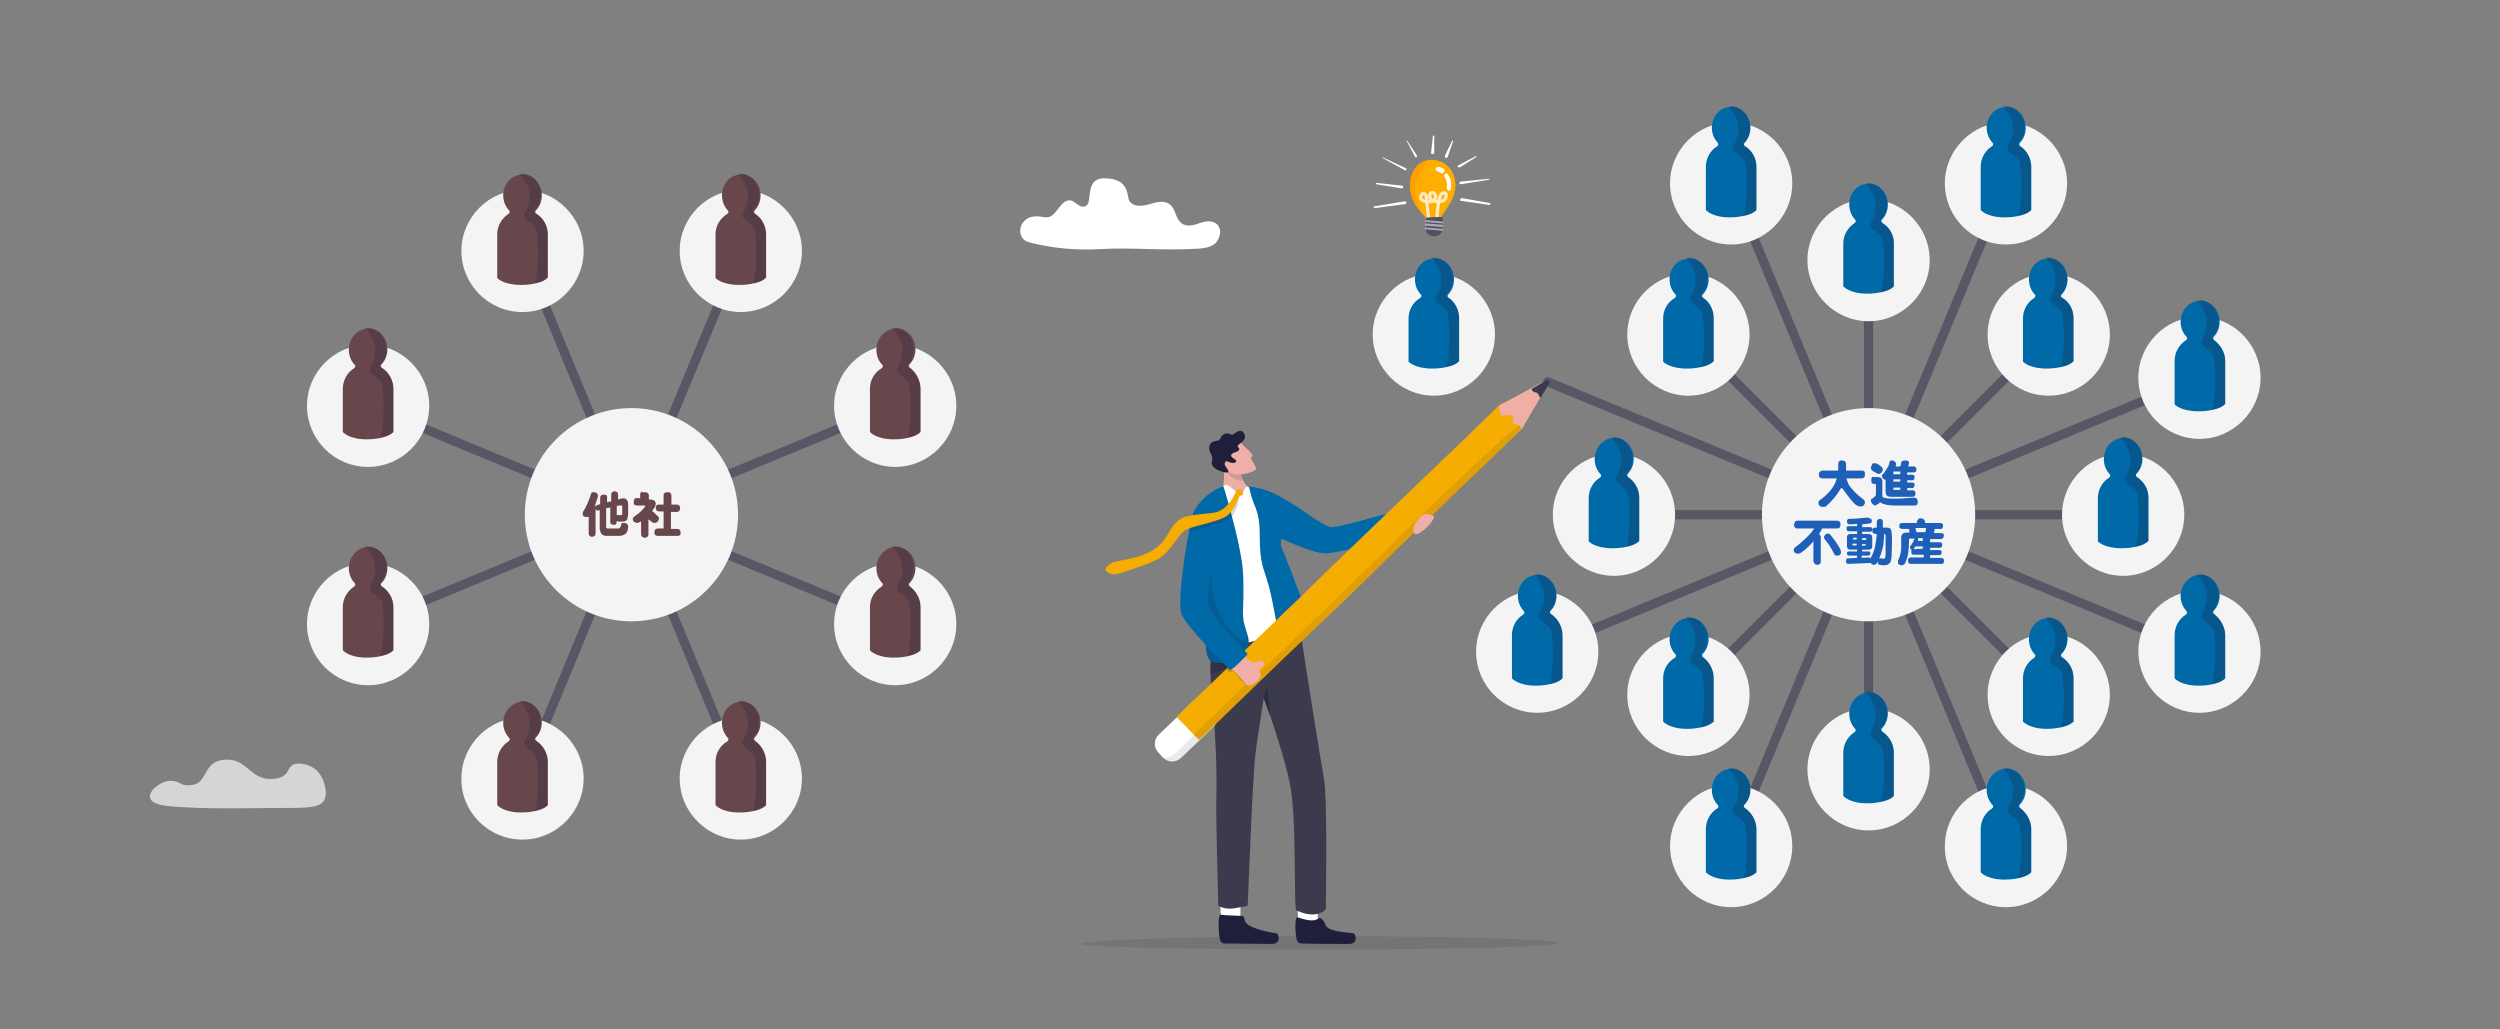 <?xml version="1.0" encoding="utf-8"?>
<!-- Generator: Adobe Illustrator 28.1.0, SVG Export Plug-In . SVG Version: 6.00 Build 0)  -->
<svg version="1.1" id="レイヤー_1" xmlns="http://www.w3.org/2000/svg" xmlns:xlink="http://www.w3.org/1999/xlink" x="0px"
	 y="0px" viewBox="0 0 544 224" style="enable-background:new 0 0 544 224;" xml:space="preserve">
<rect x="0" y="0" width="544" height="224" fill="#808080" stroke="none"/>
<style type="text/css">
	.st0{fill:none;}
	.st1{fill:#FFAE00;}
	
		.st2{opacity:0.75;fill:none;stroke:#FFFFFF;stroke-width:0.711;stroke-linecap:round;stroke-linejoin:round;stroke-miterlimit:10;enable-background:new    ;}
	.st3{fill:#515166;}
	.st4{fill:#AAAAAF;}
	.st5{fill:#FFFFFF;}
	.st6{opacity:0.22;fill:#FF6700;enable-background:new    ;}
	.st7{fill:none;stroke:#575766;stroke-width:2;stroke-linecap:round;stroke-linejoin:round;stroke-miterlimit:10;}
	.st8{fill:#F4F4F4;}
	.st9{opacity:0.15;fill:#32323F;enable-background:new    ;}
	.st10{fill:#EFAEA6;}
	.st11{opacity:0.14;fill:#1F1F3B;enable-background:new    ;}
	.st12{fill:#1F1F3B;}
	.st13{fill:#3B3B4D;}
	.st14{opacity:0.46;fill:#1F1F3B;enable-background:new    ;}
	.st15{opacity:0.54;fill:#1F1F3B;enable-background:new    ;}
	.st16{opacity:0.35;fill:#1F1F3B;enable-background:new    ;}
	.st17{fill:#0069A8;}
	.st18{opacity:0.48;fill:#1F1F39;enable-background:new    ;}
	.st19{opacity:0.18;fill:#1F1F39;enable-background:new    ;}
	.st20{fill:#F4AD00;}
	.st21{opacity:9.000000e-02;fill:#1F1F3B;enable-background:new    ;}
	.st22{fill:#1D5FB9;}
	.st23{opacity:0.25;fill:#1F1F39;enable-background:new    ;}
	.st24{fill:#68474C;}
	.st25{opacity:0.67;fill:#FFFFFF;enable-background:new    ;}
</style>
<rect class="st0" width="544" height="224"/>
<path class="st1" d="M313.2,48.6c-0.1,0.1-0.4,0.2-0.5,0.2c-0.1,0-0.1,0-0.2,0c-0.4,0.1-0.9,0.1-1.4-0.1c-0.2-0.1-0.4-0.2-0.5-0.3
	c-0.1-0.1-0.1-0.2-0.2-0.4c0,0,0-0.1,0-0.1c-0.1-0.2-0.1-0.3-0.2-0.5c-0.2-0.4-0.6-0.7-1-1.2c-1-1.2-2.4-3-2.4-5.6
	c-0.1-2.5,1.1-5.5,4.2-5.8h0c3.1-0.2,5.6,1.9,5.7,5.3c0.1,3.3-2.3,5.5-3,7c-0.1,0.3-0.2,0.6-0.2,0.8c0,0,0,0,0,0
	C313.6,48.3,313.5,48.5,313.2,48.6z"/>
<path class="st2" d="M312.6,49.4c0,0,0.1-7.1,1.3-7.4s0.9,1.4,0.1,1.7c-1.1,0.4-2.9,0.2-2.9-1.1c0-1,1.2-0.9,1.3,0.1
	c0,0.7-0.5,1.2-1.4,1.2c-1.5,0-2.4-0.7-1.6-1.6c0.4-0.5,1,0,1,0.7c0,0.8,0.7,6.5,0.7,6.5"/>
<path class="st3" d="M312,51.4h0.2c1,0,1.8-0.8,1.7-1.8c0,0,0.1-2.2,0-2.3c-0.2-0.2-3.6,0-3.6,0.1c-0.1,0.2,0,2.4,0,2.4
	C310.2,50.7,311,51.4,312,51.4z"/>
<path class="st4" d="M314,48.5c0-0.2-0.1-0.3-0.2-0.3l-3.6-0.3c-0.1,0-0.2,0.1-0.2,0.2v0c0,0.1,0.1,0.2,0.2,0.2l3.6,0.3
	C313.9,48.7,314,48.6,314,48.5z"/>
<path class="st4" d="M314,49.2c0-0.2-0.1-0.3-0.2-0.3l-3.6-0.3c-0.1,0-0.2,0.1-0.2,0.2v0.1c0,0.1,0.1,0.2,0.2,0.2l3.6,0.3
	C314,49.5,314,49.4,314,49.2z"/>
<path class="st4" d="M314,50.1c0-0.2-0.1-0.3-0.2-0.3l-3.6-0.3c-0.1,0-0.2,0.1-0.2,0.2v0c0,0.2,0.1,0.2,0.2,0.2l3.6,0.3
	C313.9,50.3,314,50.2,314,50.1z"/>
<path class="st5" d="M313.5,37.6c-0.1,0-0.2-0.1-0.2-0.1c-0.1,0-0.1-0.1-0.2-0.1c-0.1,0-0.2-0.1-0.3-0.1c-0.2,0-0.5-0.3-0.4-0.6
	c0.1-0.2,0.3-0.4,0.6-0.4c0.2,0,0.5,0.1,0.6,0.2c0.2,0.1,0.3,0.2,0.5,0.2c0.2,0.1,0.4,0.4,0.2,0.6C314,37.7,313.8,37.8,313.5,37.6z"
	/>
<path class="st5" d="M314.8,40.8c0.1-0.5,0.1-0.8,0-1.2c-0.1-0.4-0.2-0.8-0.5-1.1c-0.1-0.2,0-0.6,0.2-0.7c0.2-0.2,0.5,0,0.6,0.2
	c0.1,0.2,0.2,0.4,0.4,0.7c0.1,0.2,0.2,0.5,0.2,0.8c0.1,0.5,0.1,1.1,0,1.6c0,0.2-0.2,0.4-0.5,0.4C314.9,41.3,314.8,41,314.8,40.8z"/>
<path class="st6" d="M309.2,46.2c-1.1-1.2-2.4-3-2.5-5.6c-0.1-2.5,1.1-5.5,4.2-5.8h0C306.8,40,307.5,41.9,309.2,46.2z"/>
<path class="st5" d="M305.8,44.4l-6.7,0.9c-0.1,0-0.2-0.1-0.2-0.2s0.1-0.2,0.1-0.2l6.7-1.1c0.1,0,0.3,0.1,0.3,0.2
	C306.1,44.2,306,44.3,305.8,44.4z"/>
<path class="st5" d="M305,41l-5.5-0.9c-0.1,0-0.1-0.1-0.1-0.2c0-0.1,0.1-0.1,0.2-0.1l5.5,0.6c0.2,0,0.3,0.2,0.2,0.4
	C305.3,40.9,305.1,41,305,41z"/>
<path class="st5" d="M305.6,37l-4.7-2.6c0,0-0.1-0.1,0-0.1c0,0,0.1-0.1,0.1,0l4.9,2.3c0.1,0,0.2,0.2,0.1,0.4
	C306,37,305.8,37.1,305.6,37z"/>
<path class="st5" d="M307.9,34.1l-1.8-3.4c-0.1,0,0-0.1,0-0.1c0.1,0,0.1,0,0.1,0l2.1,3.2c0.1,0.1,0.1,0.3-0.1,0.4
	C308.2,34.3,308,34.2,307.9,34.1z"/>
<path class="st5" d="M311.4,33.2l0.4-3.6c0-0.1,0.1-0.1,0.2-0.1c0,0,0.1,0,0.1,0.1l0,3.6c0,0.2-0.1,0.3-0.3,0.3
	C311.5,33.6,311.4,33.5,311.4,33.2C311.4,33.3,311.4,33.3,311.4,33.2z"/>
<path class="st5" d="M314.4,33.9l1.6-3.3c0,0,0.1-0.1,0.1,0c0.1,0,0.1,0.1,0.1,0.1l-1.2,3.5c-0.1,0.1-0.2,0.2-0.4,0.2
	C314.4,34.2,314.4,34.1,314.4,33.9z"/>
<path class="st5" d="M317.3,36l3.8-2c0.1,0,0.2,0,0.2,0c0,0.1,0,0.1-0.1,0.2l-3.5,2.2c-0.1,0.1-0.4,0-0.4-0.1
	C317.1,36.2,317.1,36.1,317.3,36z"/>
<path class="st5" d="M317.9,39.5l6.1-0.6c0,0,0.1,0.1,0.1,0.1s0,0.1-0.1,0.1l-6.1,1c-0.1,0-0.3-0.1-0.4-0.2
	C317.6,39.7,317.7,39.5,317.9,39.5z"/>
<path class="st5" d="M318.1,43.1l6.1,1.1c0.1,0,0.1,0.1,0.1,0.2s-0.1,0.2-0.2,0.2l-6.2-0.9c-0.1,0-0.3-0.2-0.2-0.3
	C317.8,43.2,317.9,43.1,318.1,43.1z"/>
<path class="st7" d="M406.6,56.6V112"/>
<path class="st7" d="M376.7,39.9l29.9,72.1"/>
<path class="st7" d="M367.4,72.8l39.2,39.2"/>
<path class="st7" d="M351.2,112h55.4"/>
<path class="st7" d="M334.5,141.9l72.1-29.9"/>
<path class="st7" d="M367.4,151.2l39.2-39.2"/>
<path class="st7" d="M376.7,184.1l29.9-72.1"/>
<path class="st7" d="M406.6,112v55.4"/>
<path class="st7" d="M336.8,83.1l69.8,28.9"/>
<path class="st7" d="M436.5,39.9L406.6,112"/>
<path class="st7" d="M445.8,72.8L406.6,112"/>
<path class="st7" d="M478.6,141.9l-72-29.9"/>
<path class="st7" d="M445.8,151.2L406.6,112"/>
<path class="st7" d="M436.5,184.1L406.6,112"/>
<path class="st7" d="M472.5,84.7L406.6,112"/>
<path class="st7" d="M462,112h-55.4"/>
<path class="st8" d="M406.6,135.2c12.8,0,23.2-10.4,23.2-23.2c0-12.8-10.4-23.2-23.2-23.2c-12.8,0-23.2,10.4-23.2,23.2
	C383.4,124.8,393.8,135.2,406.6,135.2z"/>
<path class="st8" d="M406.6,69.9c7.3,0,13.3-6,13.3-13.3s-6-13.3-13.3-13.3s-13.3,6-13.3,13.3S399.3,69.9,406.6,69.9z"/>
<path class="st8" d="M367.4,86.1c7.3,0,13.3-6,13.3-13.3c0-7.3-6-13.3-13.3-13.3s-13.3,6-13.3,13.3
	C354.1,80.1,360.1,86.1,367.4,86.1z"/>
<path class="st8" d="M351.2,125.3c7.3,0,13.3-6,13.3-13.3c0-7.3-6-13.3-13.3-13.3s-13.3,6-13.3,13.3
	C337.9,119.3,343.9,125.3,351.2,125.3z"/>
<path class="st8" d="M462,125.3c7.3,0,13.3-6,13.3-13.3c0-7.3-6-13.3-13.3-13.3s-13.3,6-13.3,13.3
	C448.7,119.3,454.7,125.3,462,125.3z"/>
<path class="st8" d="M445.8,86.1c7.3,0,13.3-6,13.3-13.3c0-7.3-6-13.3-13.3-13.3s-13.3,6-13.3,13.3
	C432.5,80.1,438.4,86.1,445.8,86.1z"/>
<path class="st8" d="M406.6,180.7c7.3,0,13.3-6,13.3-13.3s-6-13.3-13.3-13.3s-13.3,6-13.3,13.3S399.3,180.7,406.6,180.7z"/>
<path class="st8" d="M445.8,164.5c7.3,0,13.3-6,13.3-13.3s-6-13.3-13.3-13.3s-13.3,6-13.3,13.3S438.4,164.5,445.8,164.5z"/>
<path class="st8" d="M367.4,164.5c7.3,0,13.3-6,13.3-13.3s-6-13.3-13.3-13.3s-13.3,6-13.3,13.3S360.1,164.5,367.4,164.5z"/>
<path class="st8" d="M376.7,53.2c7.3,0,13.3-6,13.3-13.3s-6-13.3-13.3-13.3s-13.3,6-13.3,13.3S369.4,53.2,376.7,53.2z"/>
<path class="st8" d="M334.5,155.1c7.3,0,13.3-6,13.3-13.3c0-7.3-6-13.3-13.3-13.3s-13.3,6-13.3,13.3
	C321.2,149.2,327.2,155.1,334.5,155.1z"/>
<path class="st8" d="M376.7,197.4c7.3,0,13.3-6,13.3-13.3c0-7.3-6-13.3-13.3-13.3s-13.3,6-13.3,13.3
	C363.4,191.4,369.4,197.4,376.7,197.4z"/>
<path class="st8" d="M436.5,197.4c7.3,0,13.3-6,13.3-13.3c0-7.3-6-13.3-13.3-13.3s-13.3,6-13.3,13.3
	C423.1,191.4,429.1,197.4,436.5,197.4z"/>
<path class="st8" d="M478.6,155.1c7.3,0,13.3-6,13.3-13.3c0-7.3-6-13.3-13.3-13.3s-13.3,6-13.3,13.3
	C465.4,149.2,471.3,155.1,478.6,155.1z"/>
<path class="st8" d="M478.6,95.5c7.3,0,13.3-6,13.3-13.3s-6-13.3-13.3-13.3s-13.3,6-13.3,13.3S471.3,95.5,478.6,95.5z"/>
<path class="st8" d="M436.5,53.2c7.3,0,13.3-6,13.3-13.3s-6-13.3-13.3-13.3s-13.3,6-13.3,13.3S429.1,53.2,436.5,53.2z"/>
<path class="st9" d="M235.4,205.4c0-0.8,24.5-1.7,52.6-1.7c28.2,0,51,0.7,51,1.5c0,0.8-22.8,1.4-51,1.4
	C259.9,206.6,235.4,206.1,235.4,205.4z"/>
<path class="st10" d="M266.5,109.1l3.7-0.2c0,0,3.6-0.2,2.8-0.8c-1.1-0.8-1.2-1.9-1.8-2.5c-0.2-0.2-0.4-0.6-0.6-1
	c-0.4-0.8-0.6-1.7-0.8-2.2c-0.1-0.3-0.1-0.6-0.1-0.6v-0.3l-2.2-2.8c0,0-1.5,2-1.2,3.6C266.5,103.7,265.9,107.5,266.5,109.1z"/>
<path class="st11" d="M266.9,102.5c0.2,0.7,2,2.6,3.8,2c-0.4-0.8-0.6-1.7-0.8-2.2l-1.2-0.2C268.6,102.1,266.2,100.4,266.9,102.5z"/>
<path class="st10" d="M270,96.3c0.8,1.1,3.2,2.7,2.4,3.1c-0.8,0.4,1.6,2.4,0.7,2.9c-2,1.2-5,1.2-5.8,0.3c-0.8-0.8-2.1-3.7-2.1-3.7
	L270,96.3z"/>
<path class="st12" d="M268.5,98.5c0.7-0.3,0.8-0.1,1.1-0.6c0.4-0.4-0.8-0.7,0-1.2c0.8-0.6,1.6-1.2,1.2-2.2c-0.6-1.4-1.8-0.5-2.4,0
	c-0.5,0.4-1.2-0.6-2.1,0c-0.8,0.4-0.4,0.8-1.1,1.3c-0.4,0.2-1.5,0.1-1.9,0.9c-0.7,1.6,0.9,2.2,0.4,3.7c-0.5,1.8,3.5,2.8,3.6,2.3
	c0.1-0.5-1-1.4-0.8-1.9c0.3-0.8,0.6-0.3,1.4-0.1c0.8,0.2,1.7-0.3,0.6-0.9C267.5,99.2,267.9,98.8,268.5,98.5z"/>
<path class="st5" d="M286.7,201.1c0.1-1.6,0-5.6,0-5.6l-4.4-0.1l0.2,6l2.9,1.9L286.7,201.1z"/>
<path class="st12" d="M287,199.8c0.4-0.3,1.2,0.7,1.4,1.4c0.4,1.6,5.3,1.7,6.1,1.9c0.5,0.1,1.2,2.3-1,2.3c-2,0-8.1,0-10.3-0.1
	c-0.5,0-0.9-0.3-1-0.7c-0.4-1.5-0.5-5,0.1-5C283.2,199.8,285.6,200.9,287,199.8z"/>
<path class="st5" d="M269.8,201.1c0.2-1.6,0.1-5.6,0.1-5.6l-4.4-0.2l0.2,6l2.9,2L269.8,201.1z"/>
<path class="st12" d="M270.3,199.3c0.5,0.1,0.4,0.4,0.6,1.1c0.4,1.6,5.9,2.6,6.9,2.7c0.4,0.1,1.1,2.3-1.1,2.3c-2,0-8.1-0.1-10.3-0.1
	c-0.4,0-0.8-0.3-0.9-0.7c-0.4-1.5-0.5-5.6,0.1-5.6C266.2,199.2,268.1,199.2,270.3,199.3z"/>
<path class="st13" d="M263.4,146.6C263.4,146.6,263.4,146.6,263.4,146.6C263.4,146.6,263.4,146.6,263.4,146.6c0,0.6,0.1,1.2,0.1,1.9
	c0,0.7,0.1,1.5,0.2,2.4c0,0.6,0.1,1.5,0.2,2.6c0,0.2,0,0.2,0,0.4c0.1,0.5,0.1,1.1,0.2,1.7c0,0.1,0,0.1,0,0.2c0,0.3,0,0.7,0.1,1.1
	c0.3,4.6,0.6,10.6,0.5,14.9c-0.2,6.8,0.4,22.9,0.4,25.3c0.1,0.1,0.3,0.1,0.4,0.2c1.5,0.6,2.6,0.5,4.4,0.1c0.5-0.1,1-0.2,1.6-0.3
	c0,0,0.5-13.2,1.1-24.8c0.5-9.4,0.6-8.5,2.4-20.5c0,0,0,0.1,0,0.1c0,0,0,0,0,0.1c0,0.2,0.2,0.5,0.4,0.9c0,0.1,0,0.1,0,0.1
	c0,0.1,0.1,0.1,0.1,0.2c0,0.1,0,0.2,0.1,0.3c0.1,0.1,0.1,0.2,0.1,0.3c0.1,0.3,0.2,0.7,0.4,1c1.3,3.9,3.5,10.6,4.5,15.4
	c1.7,7.6,0.8,27.2,1.5,27.9c0.1,0.1,0.3,0.1,0.5,0.2c1.3,0.6,3,0.9,4.3,0.5c0.8-0.2,1.4-0.6,1.6-1.1c0,0,0.4-24.4-0.4-28.2
	c-0.4-2.1-3.3-20.1-4.8-30c-0.1-0.3-0.1-0.6-0.1-0.8c-0.1-0.2-0.1-0.4-0.1-0.6c0-0.4-0.1-0.9-0.2-1.2c0-0.2,0-0.5-0.1-0.8
	c-0.1-0.6-0.2-1.1-0.2-1.5c0,0-1.3-0.3-3.2-0.6c-0.6-0.1-1.2-0.2-2-0.2h0c-2.1-0.2-4.5-0.4-6.8-0.3c-1.8,0-3.4,0.3-4.6,0.8
	c-0.3,0.2-0.6,0.3-0.9,0.4c-0.4,0.2-0.6,0.6-0.9,0.9c-0.2,0.4-0.5,0.9-0.5,1.4c-0.1,0.8-0.1,1.6-0.1,2.3s0,1.4,0,2.2
	c0,0.2,0,0.5-0.1,0.7c0,0.1,0,0.1,0,0.2s0,0.1,0,0.2c0,0.3,0,0.6,0,0.9c0,0.4,0,0.7-0.1,1.1v0.1
	C263.4,145.4,263.4,145.9,263.4,146.6z"/>
<path class="st14" d="M273.4,148.5C273.4,148.5,273.4,148.5,273.4,148.5C273.4,148.4,273.4,148.5,273.4,148.5z"/>
<path class="st15" d="M275,151.9c0,0.1,0.8,2.3,1.4,4.1l-0.7-7.2C275.6,148.8,275.7,149.2,275,151.9z"/>
<path class="st16" d="M263.4,146.6c0.1,0,7.2-1.5,8.1-5c0,0-6.1,0.5-8.1,0.8C263.4,143.9,263.4,145.7,263.4,146.6z"/>
<path class="st5" d="M266.2,105.7c1.5-0.8,2.2,1.7,3.8,1.5c0.9-0.2,0.6-0.5,0.9-0.9c0.2-0.3,0.4-0.6,0.8-0.3
	c9.6,6,6.4,27.8,7.8,28.9c1,1-4.8,5-9.2,5c-5.9,0-7-6.1-7.2-7.3c-0.1-1.2-1.4-21.8-1.4-21.8S264.3,108.6,266.2,105.7z"/>
<path class="st17" d="M271.8,105.9c0,0,0,0.3,0.2,0.9c0.1,0.4,0.2,1,0.5,1.8c0.2,0.6,0.4,1.2,0.8,2.1c1.1,3,0.7,5.8,0.9,8.8
	c0.1,1.4,0.3,3.1,0.9,4.8c0.4,1.1,0.6,2.1,1,3.2c0.6,2.3,1,4.6,1.4,6.6c0,0,0,0,0,0.1c0.2,1.1,0.4,2.1,0.6,3.1
	c0.3,1.2,0.7,2.1,1.1,2.6c0.1,0.2,0.2,0.2,0.4,0.3c0,0,0.1,0,0.1,0.1c0.4,0.2,0.8,0.3,1.2,0.3c0.8,0,1.6-0.4,2.4-1.4
	c0.1-0.1,0.2-0.3,0.3-0.6c0.2-0.2,0.2-0.5,0.4-0.8c0.1-0.5,0.2-1,0.2-1.6c0-0.3,0-0.6,0-0.9c-0.1-1.9-0.7-4.1-1.4-6.1
	c-0.8-2.2-1.6-4.1-1.9-5c-0.3-0.8-0.8-1.9-1.2-3.1c-0.6-1.4-1.4-3-0.8-3.8c0.1-0.2,5.7,2.8,9.2,3.1c0.9,0.1,2.9-0.3,5.2-0.8
	c4.3-1,9.6-2.5,10-2.7c1.6-0.4,0.9-5.3,0.9-5.3c0-0.3-1-0.2-2.4,0.2c-3.9,0.9-11.1,3.3-12.6,2.8
	C285.4,113.2,278.4,106.2,271.8,105.9z"/>
<path class="st17" d="M259.3,115.8c0,0.4,0.1,0.8,0.1,1.1c0.1,1,0.2,2,0.4,2.9c0.2,1,0.4,1.8,0.5,2.4c0.1,0.4,0.2,0.8,0.2,1.2
	c0.2,0.8,0.4,1.3,0.5,1.9c0.1,0.3,0.2,0.8,0.4,1.2c0.1,0.5,0.3,1,0.5,1.7c0,0.1,0,0.2,0.1,0.4c0.1,0.8,0.2,2.1,0.2,3.4
	c0,0.4,0,0.8,0,1.2c0,2.1,0,4.4,0.1,6.3c0.1,2.3,0.4,4.1,1.3,4.4c0.2,0,0.4,0.1,0.6,0.2c0.4,0.1,0.7,0.1,1,0.1
	c2.4,0.2,4.8-0.7,6.1-2.9c0-0.1,0.1-0.2,0.2-0.4c0.1-0.2,0.2-0.5,0.2-0.8c0-0.1,0-0.2,0-0.2c0-0.4,0-0.8-0.1-1.2
	c-0.2-1-0.7-2.1-1-3.6c-0.1-0.8-0.2-1.7-0.1-2.8c0,0,0-0.1,0-0.1c0.1-2.6,0.2-7.2-0.3-10.2c-0.5-3-1.2-6.2-2-9.1
	c-0.1-0.4-0.2-0.8-0.3-1.2c-0.1-0.3-0.2-0.7-0.2-1c-0.1-0.4-0.2-0.8-0.4-1.2c-0.1-0.2-0.1-0.3-0.1-0.4c-0.5-1.6-0.8-2.8-1-3.3
	c-0.2,0.1-3,0.9-5.1,3.6c-0.2,0.2-0.4,0.4-0.5,0.7c-0.2,0.2-0.4,0.6-0.6,0.8c0,0.1,0,0.1,0,0.2c-0.2,0.5-0.5,1.2-0.5,2
	c-0.1,0.4-0.1,0.8-0.1,1.2C259.3,114.8,259.3,115.3,259.3,115.8z"/>
<path class="st18" d="M264,153.5c0,0.1,0,0.2,0,0.4c0.1,0.6,0.1,1.1,0.2,1.7c0,0,0,0.1,0,0.2c0,0.3,0,0.7,0.1,1.1
	c1.6-1.1,15.1-13.6,18.8-17c0.1-0.1,0.2-0.1,0.2-0.2c0-0.3-0.1-0.6-0.1-0.8c0.1-0.1,0.2-0.3,0.3-0.6c0.2-0.2,0.2-0.5,0.4-0.8
	c0.1-0.5,0.2-1,0.2-1.6l-1.2,1.1l-3.4,2.9l-4.5,3.9l-4.1,3.6l-0.4,0.3l-0.3,0.3l-1.6,1.4L264,153.5z"/>
<path class="st19" d="M262.2,131.9c0,0.4,0,0.8,0,1.2c0,2.1,0,4.4,0.1,6.3c0.1,2.3,0.4,4.1,1.3,4.4c0.2,0,0.4,0.1,0.6,0.2
	c0.4,0.1,0.7,0.1,1,0.1c2.4,0.2,4.8-0.7,6.1-2.9c0-0.1,0.1-0.2,0.2-0.4c0.1-0.2,0.2-0.5,0.2-0.8c0-0.1,0-0.2,0-0.2
	c0-0.4,0-0.8-0.1-1.2c-0.4,0.2-1,0.6-1.3,0.8c-0.6,0.3-8-7-6.5-14.6l-1.8,3.8C262.1,129.4,262.2,130.6,262.2,131.9z"/>
<path class="st5" d="M259.6,152.6l3.8,3.9l1.1,1.2l-3.5,3.4l-4,3.8c-1.1,1.1-2.9,1.1-4-0.1l-0.9-1c-1.1-1.1-1.1-2.9,0.1-4l4-3.8
	L259.6,152.6z"/>
<path class="st20" d="M315.1,108.8l-3.4,3.3l-4,3.8L292,131.2L288,135l-4.8,4.6l-3.9,3.7l-14.9,14.4l-0.1,0.1l-3.4,3.2l-1-1
	l-0.1-0.1l-2.1-2.2l-1.2-1.2l-0.5-0.5l3.5-3.4l4-3.8l3.3-3.2l0.1-0.1l0.2-0.2l0.5-0.5l0.3-0.3l1.2-1.2l1.2-1.1l0.6-0.6l0-0.1
	l0.2-0.2l2.1-2l4.2-4l1.2-1.2l0.5-0.5l3.8-3.6l5.3-5.2l5.9-5.7l2.4-2.3l5.5-5.3l17-16.3l0.2-0.2l6.9-6.7l0.1-0.1l0.1-0.1l6.9-3.4
	c0-0.1,0.1-0.1,0.1-0.1c1-0.3,2,0.6,1.7,1.6c0,0.1,0,0.2-0.1,0.3l-3.6,6.6l-0.1,0.2l-3.2,3.1L315.1,108.8z"/>
<path class="st10" d="M331.1,93.4l5.2-8.8c0.4-0.8-0.4-1.7-1.2-1.2l-8.9,4.9l-0.1,0.1c0.6,1.1,0.1,1.5,0.5,1.9
	c0.6,0.5,1.9-0.4,2.5,0.2c0.5,0.6-0.3,0.9,0.2,1.5c0.5,0.5,0.9,0.2,1.2,0.6S330.4,92.6,331.1,93.4z"/>
<path class="st13" d="M335.2,86.6l1.9-3.1c0.2-0.5-0.2-1-0.7-0.7l-3.1,1.8c0,0,0,0.1,0,0.1c0.3,0.9,0.9,0.5,1.3,0.9
	c0.1,0.2,0.4,0.6,0.6,1.1C335.1,86.6,335.2,86.6,335.2,86.6z"/>
<path class="st21" d="M252.9,164.9c1.1,1.1,2.9,1.1,4,0.1l4-3.8l3.4-3.2l0.1-0.2l14.9-14.4l3.9-3.7l4.8-4.7l3.9-3.8l15.8-15.2l4-3.8
	L328,96.4l3.2-3.1l-0.5-0.7l-0.1-0.2c-1.1,0.9-2.6,2.2-4.4,3.8c-1.4,1.2-13.1,12.2-13.5,12.6c-10.1,9.8-20.3,19.9-25.2,24.6
	c-1.1,1-2.3,2.2-3.5,3.4c-0.4,0.3-0.6,0.6-1,0.9c-0.9,0.8-1.8,1.7-2.6,2.6c-2,1.9-4,3.8-6.1,5.7c-0.8,0.8-1.8,1.7-2.6,2.4
	c-0.2,0.2-0.2,0.2-0.4,0.4c0,0.1-0.1,0.1-0.2,0.2c-2.4,2.2-4.6,4.4-6.9,6.6c-0.3,0.3-0.5,0.5-0.9,0.8c-1.2,1.2-2.4,2.4-3.5,3.4
	c0,0-0.6,0.8-2.5,2.6C255.8,163.9,255.2,164.9,252.9,164.9z"/>
<path class="st10" d="M307.6,115.8c0,0.1,0.1,0.2,0.2,0.3c0.8,1,5.2-3.5,4-3.9c0,0-0.1-0.1-0.2-0.1c-1-0.3-1.6-0.5-2.5,0.4
	C308.2,113.3,307.2,114.8,307.6,115.8z"/>
<path class="st19" d="M271.3,149.4c-0.2,0-2.9-3.5-3.1-3.4s-0.6,0.4-0.9,0.1c-0.3-0.3-1.4-1.2-1.4-1.2l0.8-0.6l2.1,0.8l3.2,4
	L271.3,149.4z"/>
<path class="st10" d="M270,141.9c0,0,2,2.3,2.8,2.3c0.8,0,1.9-1,2.2,0c0.4,1-1.4,1.1-0.9,2c1.1,1.8-2.5,3.6-3,2.8
	c-0.8-1.4-3.9-4.3-4-4.3C267.1,144.4,270,141.9,270,141.9z"/>
<path class="st17" d="M265.6,113.9c-2,11.5-3,14.9-2.8,17.3s8.7,11.1,8.7,11.1s-3.5,3.9-4,3.4c-0.5-0.6-9.3-9.2-10.4-12.1
	c-1.2-3.2,1.9-21.1,2.8-22.5c0.9-1.5,5.8-3.5,6.1-1.2C266.5,112.2,265.6,113.9,265.6,113.9z"/>
<path class="st19" d="M269.8,107.8c-0.1,0-0.3,3-1.8,4.6c-0.4,0.4-0.8,0.8-1.3,1c-1.5,0.8-7.9,2.2-7.9,2.2s0.2-1.3,0.7-2.8
	c1.6-0.2,5.6-0.5,6.4-0.9c0.6-0.3,1.1-0.8,1.5-1.2c0.8-0.9,1.4-1.9,1.8-2.7c0.2-0.4,0-0.8,0.4-1C270.1,106.8,270,107.9,269.8,107.8z
	"/>
<path class="st20" d="M270.3,106.8c-0.1-0.2-0.4-0.5-0.9-0.3c-0.4,0.2-0.4,0.3-0.6,0.8c-0.6,1.2-1.6,3-3.3,3.8c-1.6,1-6.6,0.4-8.9,2
	c-2.4,1.7-2.2,4.3-5.6,6.5s-8.1,2.3-9.1,2.9s-1.5,1.2-1.3,1.6c0.2,0.4,1.1,0.9,1.9,0.9s7.9-2.4,9.6-3.4c2.8-1.7,4.2-5.3,5.9-6.3
	c1.8-0.9,6.2-1.6,8.4-2.7c2.4-1.2,3.1-4.9,3.4-4.8c0.2,0.1,0.4,0.1,0.7-0.2C270.6,107.5,270.4,107.1,270.3,106.8z"/>
<path class="st22" d="M396.7,102.4h3.3V101c0-0.3,0.1-0.4,0.2-0.6c0.1-0.2,0.3-0.2,0.6-0.2c0.3,0,0.5,0.1,0.7,0.2
	c0.1,0.1,0.2,0.3,0.2,0.6v1.4h3.4c0.3,0,0.5,0.1,0.6,0.2c0.1,0.1,0.1,0.3,0.1,0.6c0,0.2,0,0.5-0.1,0.6c-0.1,0.2-0.4,0.3-0.7,0.3
	h-3.2c0.1,0.5,0.3,0.9,0.5,1.4c0.6,0.9,1.6,2,3.2,3.2c0.2,0.1,0.3,0.4,0.3,0.7c0,0.2-0.1,0.4-0.3,0.6c-0.2,0.2-0.4,0.2-0.7,0.2
	c-0.2,0-0.4,0-0.5-0.1s-0.2-0.1-0.4-0.2c-0.7-0.5-1.6-1.7-2.9-3.5c-0.1-0.1-0.2-0.2-0.3-0.2c-0.1,0-0.2,0.1-0.2,0.2
	c-0.8,1.3-1.8,2.6-3.1,3.7c-0.1,0.2-0.4,0.2-0.8,0.2c-0.3,0-0.5-0.1-0.7-0.3c-0.2-0.2-0.2-0.3-0.2-0.4c0-0.2,0-0.5,0.1-0.6
	c1.5-1.1,2.5-2.1,3.1-3.1c0.4-0.6,0.6-1.2,0.8-1.8h-3.1c-0.3,0-0.5-0.1-0.6-0.2c-0.2-0.1-0.2-0.3-0.2-0.6c0-0.3,0-0.5,0.2-0.6
	C396.2,102.4,396.4,102.4,396.7,102.4z"/>
<path class="st22" d="M407.7,103.8h0.8c0.7,0,1.1,0.3,1.1,1v3.1c0,0.2,0.1,0.4,0.4,0.4c0.5,0.2,1.2,0.2,2,0.2c1,0,1.9,0,2.7-0.1
	c0.8-0.1,1.4-0.1,1.9-0.1c0.2,0,0.4,0.1,0.5,0.2c0.1,0.1,0.2,0.3,0.2,0.6c0,0.3,0,0.5-0.1,0.7c-0.1,0.1-0.3,0.2-0.6,0.2h-4.1
	c-1.6,0-2.6-0.2-3.2-0.6c-0.1-0.1-0.2-0.1-0.2-0.1s-0.1,0-0.1,0.1c-0.1,0.2-0.4,0.3-0.6,0.4c-0.2,0.1-0.2,0.2-0.4,0.2
	c-0.1,0-0.2-0.1-0.3-0.1c-0.1-0.2-0.4-0.3-0.5-0.6c0-0.2-0.1-0.3-0.1-0.4s0-0.2,0.1-0.3c0.4-0.2,0.6-0.4,0.9-0.7
	c0,0,0.1-0.1,0.1-0.2v-2.2c0-0.1,0-0.2-0.1-0.2h-0.2c-0.3,0-0.5-0.1-0.6-0.2c-0.1-0.1-0.1-0.3-0.1-0.6c0-0.3,0-0.4,0.1-0.6
	S407.4,103.8,407.7,103.8z M407.8,100.8c0.1,0,0.2,0,0.4,0c0.5,0.2,0.9,0.5,1.2,0.8c0.2,0.2,0.3,0.3,0.3,0.6c0,0.2-0.1,0.4-0.2,0.5
	c-0.1,0.2-0.4,0.4-0.6,0.4c-0.1,0-0.2,0-0.3,0c-0.1-0.1-0.1-0.1-0.2-0.1c-0.4-0.2-0.6-0.4-1-0.6c-0.1-0.1-0.1-0.1-0.1-0.1
	c-0.1-0.1-0.2-0.3-0.2-0.5c0-0.2,0.1-0.4,0.2-0.6C407.4,100.9,407.5,100.8,407.8,100.8z M411.6,100.2c0.2,0,0.5,0,0.6,0.2
	c0.2,0.1,0.4,0.3,0.4,0.5c0,0.1,0,0.3-0.1,0.6h1c0.1-0.2,0.2-0.6,0.2-0.9c0.2-0.3,0.4-0.4,0.9-0.4c0.2,0,0.4,0,0.6,0.1
	c0.1,0.1,0.2,0.2,0.2,0.4c0,0.1,0,0.3-0.2,0.8h1.2c0.2,0,0.4,0.1,0.5,0.2c0.1,0.1,0.1,0.2,0.1,0.4c0,0.2,0,0.4-0.1,0.5
	c-0.1,0.1-0.2,0.2-0.5,0.2h-1.4v0.5h1.1c0.2,0,0.3,0.1,0.4,0.1c0.1,0.1,0.1,0.2,0.1,0.5c0,0.2,0,0.3-0.1,0.4c0,0.1-0.2,0.2-0.4,0.2
	H415v0.5h1c0.2,0,0.4,0.1,0.5,0.1c0.1,0.1,0.1,0.2,0.1,0.5c0,0.2-0.1,0.3-0.1,0.4c-0.1,0.1-0.2,0.2-0.5,0.2h-1v0.5h1.2
	c0.4,0,0.6,0.2,0.6,0.7c0,0.5-0.2,0.7-0.6,0.7h-4.7c-0.9,0-1.2-0.4-1.2-1.2v-2.5c-0.2,0-0.4-0.1-0.6-0.3c-0.1-0.2-0.2-0.4-0.2-0.6
	c0-0.1,0-0.2,0.1-0.2c0.4-0.3,0.6-0.8,0.9-1.2c0.3-0.4,0.5-0.8,0.6-1.2C411.1,100.3,411.4,100.2,411.6,100.2z M413.5,103.2v-0.6H412
	v0.6H413.5z M413.5,104.8v-0.5H412v0.5H413.5z M413.5,106.6v-0.5H412v0.3c0,0.2,0.1,0.2,0.2,0.2H413.5z"/>
<path class="st22" d="M391.1,113.3h8.6c0.3,0,0.5,0.1,0.6,0.2s0.2,0.3,0.2,0.6c0,0.2-0.1,0.5-0.1,0.6c-0.2,0.2-0.4,0.3-0.7,0.3h-3.2
	c-0.2,0.5-0.5,0.9-0.7,1.2c0.1,0.1,0.2,0.1,0.2,0.2c0.2,0.2,0.2,0.3,0.2,0.6v5.1c0,0.2,0,0.4-0.1,0.5c-0.1,0.2-0.4,0.3-0.6,0.3
	c-0.3,0-0.5-0.1-0.7-0.3c-0.1-0.2-0.2-0.3-0.2-0.5v-4.3c-0.7,0.8-1.6,1.7-2.6,2.4c-0.3,0.2-0.6,0.3-0.9,0.3
	c-0.2-0.1-0.4-0.1-0.6-0.3c-0.1-0.1-0.2-0.3-0.2-0.5c0-0.1,0.1-0.3,0.2-0.5c2-1.5,3.4-2.9,4.3-4.2h-3.6c-0.3,0-0.5,0-0.6-0.2
	c-0.1-0.1-0.2-0.3-0.2-0.6c0-0.3,0.1-0.5,0.2-0.6C390.6,113.4,390.9,113.3,391.1,113.3z M397.7,116.1c0.3,0,0.5,0.1,0.6,0.3
	c0.7,0.8,1.4,1.8,2.1,3c0.1,0.3,0.2,0.5,0.2,0.7c0,0.3-0.1,0.5-0.2,0.6c-0.2,0.2-0.4,0.2-0.6,0.2c-0.4,0-0.6-0.1-0.7-0.4
	c-0.6-1.2-1.2-2.2-2-3.1c-0.1-0.2-0.2-0.3-0.2-0.5c0-0.2,0.1-0.4,0.3-0.5C397.2,116.2,397.5,116.1,397.7,116.1z"/>
<path class="st22" d="M406.8,112.8c0.2,0,0.3,0.1,0.4,0.2c0.1,0.1,0.1,0.2,0.1,0.4c0,0.3-0.1,0.4-0.4,0.5c-0.5,0.1-1.1,0.1-1.7,0.2
	v0.6h1.6c0.2,0,0.4,0,0.5,0.1s0.1,0.2,0.1,0.4c0,0.2-0.1,0.3-0.1,0.4c-0.1,0.1-0.2,0.1-0.5,0.1h-1.6v0.5h1.4c0.5,0,0.8,0.2,0.8,0.8
	v1.8c0,0.5-0.2,0.8-0.8,0.8h-1.4v0.4h1.4c0.1,0,0.3,0,0.3,0.1c0.1,0.1,0.1,0.2,0.1,0.3s0,0.2-0.1,0.3c-0.1,0.1-0.2,0.2-0.4,0.2h-1.4
	v0.5l1.5-0.1c0.2,0,0.3,0.1,0.4,0.2c0.5-0.8,0.8-1.7,1-2.5c0.2-0.9,0.3-1.8,0.4-2.8h-0.3c-0.5-0.1-0.7-0.3-0.7-0.7
	c0-0.5,0.2-0.7,0.7-0.7h0.3v-1.2c0-0.2,0-0.4,0.2-0.5c0.1-0.1,0.3-0.2,0.5-0.2c0.2,0.1,0.4,0.1,0.5,0.2c0.1,0.1,0.1,0.3,0.1,0.5
	c0,0.4,0,0.8,0,1.2h0.9c0.5,0,0.8,0.2,0.9,0.5c0.1,0.2,0.2,1.1,0.2,2.6c0,1.5-0.1,2.6-0.1,3.4c-0.1,0.7-0.2,1.1-0.5,1.3
	c-0.3,0.3-0.6,0.4-1.1,0.4h-0.4c-0.2,0-0.4-0.1-0.5-0.1c-0.2,0-0.3-0.1-0.4-0.2c-0.1-0.1-0.1-0.2-0.1-0.4c0-0.2,0-0.4,0.1-0.6
	c0.1-0.1,0.2-0.2,0.4-0.2h0.3c0,0,0.1,0,0.1,0c0.2,0.1,0.4,0.1,0.4,0.1c0.1,0,0.2-0.1,0.3-0.2c0-0.1,0.1-0.3,0.1-0.6
	c0-0.8,0-2.2,0-4.3c0-0.2-0.1-0.3-0.2-0.3H410c0,0.8-0.1,1.6-0.2,2.5c-0.3,1.5-0.8,2.8-1.5,4c-0.1,0.1-0.4,0.2-0.5,0.2
	c-0.3,0-0.5-0.1-0.6-0.2c-0.1-0.1-0.1-0.2-0.1-0.2l-4.8,0.2c-0.2,0-0.4,0-0.5-0.2c-0.1-0.1-0.1-0.2-0.1-0.4c0-0.2,0.1-0.4,0.1-0.5
	c0.1-0.1,0.2-0.1,0.4-0.1l1.9-0.1v-0.5h-1.7c-0.1,0-0.3-0.1-0.4-0.1c-0.1-0.1-0.1-0.2-0.1-0.4c0-0.2,0.1-0.3,0.1-0.3
	c0.1-0.1,0.2-0.1,0.4-0.1h1.7v-0.4h-1.4c-0.5,0-0.8-0.2-0.8-0.8v-1.8c0-0.5,0.2-0.8,0.8-0.8h1.4v-0.6h-1.8c-0.2,0-0.4-0.1-0.4-0.2
	s-0.1-0.2-0.1-0.4c0-0.2,0-0.3,0.1-0.4c0.1-0.1,0.2-0.1,0.4-0.1h1.8v-0.5c-0.7,0-1.2,0.1-1.6,0.1s-0.6-0.2-0.6-0.7
	c0-0.3,0.2-0.5,0.5-0.5c1.5,0,3-0.2,4.2-0.3C406.6,112.8,406.7,112.8,406.8,112.8z M403.1,117.4h0.9V117h-0.6
	c-0.1,0-0.1,0.1-0.1,0.2L403.1,117.4z M404,118.7v-0.4h-0.9v0.3c0,0.1,0,0.1,0.1,0.1H404z M405.2,117.1v0.4h0.9v-0.2
	c0-0.1-0.1-0.2-0.1-0.2L405.2,117.1z M405.9,118.7c0.1,0,0.1,0,0.1-0.1v-0.2h-0.8v0.4L405.9,118.7z"/>
<path class="st22" d="M418,112.8c0.3,0,0.5,0.1,0.6,0.2c0.1,0.2,0.3,0.3,0.3,0.6v0.2h3.3c0.2,0,0.4,0.1,0.5,0.2
	c0.1,0.1,0.1,0.2,0.1,0.5c0,0.2-0.1,0.3-0.1,0.4c-0.1,0.2-0.3,0.2-0.5,0.2H421l-0.2,0.9h1.6c0.4,0,0.6,0.2,0.6,0.6
	c-0.1,0.4-0.2,0.6-0.6,0.7H420v0.7h2.1c0.2,0,0.4,0.1,0.4,0.1c0.1,0.1,0.1,0.2,0.1,0.5c0,0.2,0,0.3-0.1,0.4
	c-0.1,0.1-0.2,0.2-0.4,0.2H420v0.5h1.9c0.2,0,0.4,0.1,0.5,0.1c0.1,0,0.1,0.2,0.1,0.4c0,0.2-0.1,0.3-0.1,0.4
	c-0.1,0.1-0.2,0.2-0.5,0.2H420v0.6h2.4c0.2,0,0.4,0.1,0.5,0.2s0.1,0.2,0.1,0.5c0,0.2,0,0.3-0.1,0.4c-0.1,0.2-0.3,0.2-0.5,0.2h-6.6
	c-0.2,0-0.4-0.1-0.5-0.2s-0.1-0.2-0.1-0.5s0-0.4,0.1-0.5s0.3-0.2,0.5-0.2h2.8v-0.6h-2.2c-0.2,0-0.4-0.1-0.4-0.2
	c-0.1-0.1-0.1-0.2-0.1-0.4c0-0.2,0-0.3,0.1-0.4c-0.1-0.1-0.2-0.1-0.2-0.2c-0.1-0.1-0.2-0.3-0.2-0.4c0-0.1,0.1-0.2,0.1-0.3
	c0.4-0.4,0.6-1,0.9-1.5c0-0.1,0-0.1,0-0.1h-0.9c-0.2,0-0.3,0.1-0.3,0.3v0.1c0,2-0.2,3.6-0.8,4.8c0,0.2-0.1,0.3-0.3,0.4
	c-0.1,0.1-0.2,0.2-0.5,0.2c-0.3,0-0.4-0.1-0.6-0.2c-0.2-0.1-0.2-0.3-0.2-0.5c0-0.1,0-0.2,0-0.3c0.4-0.8,0.6-1.6,0.7-2.4
	c0-0.7,0-1.3,0-1.9v-0.6c0-0.8,0.4-1.2,1.1-1.2h0.7l-0.1-0.8h-1.5c-0.2,0-0.4-0.1-0.5-0.2s-0.1-0.2-0.1-0.5c0-0.2,0-0.4,0.1-0.4
	c0.1-0.1,0.3-0.2,0.5-0.2h3.2v-0.2c0-0.2,0.1-0.4,0.3-0.6C417.5,112.8,417.6,112.8,418,112.8z M418.4,119.4v-0.5h-1.6
	c-0.1,0.2-0.2,0.3-0.3,0.4c0,0.1,0,0.1-0.1,0.2L418.4,119.4z M417,115.8h2l0.1-0.9h-2.3L417,115.8z M418.4,117.8v-0.7h-1.1
	c0.1,0.1,0.1,0.2,0.1,0.3s-0.1,0.2-0.1,0.3H418.4z"/>
<path class="st17" d="M340,138.2v9.4c0,0-0.6,0.8-2.4,1.2c-0.9,0.2-2,0.4-3.4,0.4c-3.9,0-5.2-1.6-5.2-1.6v-9.4c0-1.9,1-3.6,2.5-4.5
	c0.2-0.2,0.3-0.5,0.1-0.7c-0.8-0.9-1.3-2-1.3-3.3c0-2.4,1.6-4.3,3.8-4.6c0.1,0,0.3-0.1,0.4-0.1c2.3,0,4.2,2.1,4.2,4.6
	c0,1.3-0.5,2.5-1.3,3.3c-0.2,0.2-0.2,0.5,0.1,0.7C339,134.6,340,136.4,340,138.2z"/>
<path class="st23" d="M340,138.2v9.4c0,0-1.2,1-2.8,1.2c1-2.5,0.8-10.6,0.2-11.9c-0.5-1.1-3-1.9-2.5-3.1c0.5-1.1,2.9-4.6-1-8.8
	c0.1,0,0.3,0,0.5,0c2.3,0,4.2,2,4.2,4.6c0,1.3-0.5,2.5-1.3,3.3c-0.2,0.2-0.1,0.6,0.1,0.7C339,134.6,340,136.4,340,138.2z"/>
<path class="st17" d="M356.7,108.3v9.4c0,0-0.6,0.8-2.4,1.2c-0.8,0.2-1.9,0.4-3.4,0.4c-3.9,0-5.2-1.5-5.2-1.5v-9.4
	c0-1.9,1-3.6,2.5-4.5c0.2-0.2,0.3-0.5,0.1-0.7c-0.8-0.8-1.3-2-1.3-3.3c0-2.4,1.7-4.3,3.8-4.6c0.2,0,0.3-0.1,0.5-0.1
	c2.3,0,4.2,2.1,4.2,4.6c0,1.3-0.5,2.5-1.3,3.3c-0.2,0.2-0.1,0.6,0.1,0.7C355.7,104.8,356.7,106.4,356.7,108.3z"/>
<path class="st23" d="M356.7,108.3v9.4c0,0-1.2,0.9-2.8,1.2c0.9-2.6,0.8-10.7,0.2-11.9c-0.5-1.2-3-1.9-2.5-3c0.4-1.1,2.9-4.6-1-8.8
	c0.1,0,0.3-0.1,0.4-0.1c2.3,0,4.2,2.1,4.2,4.6c0,1.3-0.5,2.5-1.3,3.3c-0.2,0.2-0.1,0.5,0.1,0.7C355.7,104.8,356.7,106.4,356.7,108.3
	z"/>
<path class="st17" d="M467.5,108.3v9.4c0,0-0.6,0.8-2.4,1.2c-0.9,0.2-2,0.4-3.4,0.4c-3.9,0-5.2-1.5-5.2-1.5v-9.4
	c0-1.9,1-3.6,2.5-4.5c0.2-0.2,0.3-0.5,0.1-0.7c-0.8-0.8-1.3-2-1.3-3.3c0-2.4,1.6-4.3,3.8-4.6c0.1,0,0.3-0.1,0.4-0.1
	c2.3,0,4.2,2.1,4.2,4.6c0,1.3-0.5,2.5-1.3,3.3c-0.2,0.2-0.2,0.6,0.1,0.7C466.5,104.8,467.5,106.4,467.5,108.3z"/>
<path class="st23" d="M467.5,108.3v9.4c0,0-1.2,0.9-2.8,1.2c1-2.6,0.8-10.7,0.2-11.9c-0.5-1.2-3-1.9-2.5-3c0.5-1.1,2.9-4.6-1-8.8
	c0.1,0,0.3-0.1,0.5-0.1c2.3,0,4.2,2.1,4.2,4.6c0,1.3-0.5,2.5-1.3,3.3c-0.2,0.2-0.1,0.5,0.1,0.7C466.5,104.8,467.5,106.4,467.5,108.3
	z"/>
<path class="st17" d="M372.9,69.2v9.4c0,0-0.6,0.8-2.4,1.2c-0.9,0.2-2,0.4-3.4,0.4c-3.9,0-5.2-1.5-5.2-1.5v-9.4c0-1.9,1-3.6,2.6-4.5
	c0.2-0.2,0.3-0.5,0.1-0.7c-0.8-0.8-1.3-2-1.3-3.3c0-2.4,1.6-4.3,3.8-4.5c0.1,0,0.3-0.1,0.5-0.1c2.3,0,4.2,2.1,4.2,4.6
	c0,1.3-0.5,2.5-1.3,3.3c-0.2,0.2-0.1,0.6,0.1,0.7C371.9,65.6,372.9,67.3,372.9,69.2z"/>
<path class="st23" d="M372.9,69.2v9.4c0,0-1.2,1-2.8,1.2c1-2.5,0.8-10.6,0.2-11.9c-0.4-1.2-2.9-1.9-2.5-3.1c0.5-1,2.9-4.6-1-8.8
	c0.1,0,0.3,0,0.5,0c2.3,0,4.2,2,4.2,4.6c0,1.3-0.5,2.5-1.3,3.3c-0.2,0.2-0.1,0.6,0.1,0.7C371.9,65.6,372.9,67.3,372.9,69.2z"/>
<path class="st17" d="M451.2,69.2v9.4c0,0-0.6,0.8-2.4,1.2c-0.9,0.2-2,0.4-3.4,0.4c-3.9,0-5.2-1.5-5.2-1.5v-9.4c0-1.9,1-3.6,2.5-4.5
	c0.2-0.2,0.3-0.5,0.1-0.7c-0.8-0.8-1.3-2-1.3-3.3c0-2.4,1.6-4.3,3.8-4.5c0.1,0,0.3-0.1,0.4-0.1c2.3,0,4.2,2.1,4.2,4.6
	c0,1.3-0.5,2.5-1.3,3.3c-0.2,0.2-0.2,0.6,0.1,0.7C450.2,65.6,451.2,67.3,451.2,69.2z"/>
<path class="st23" d="M451.2,69.2v9.4c0,0-1.2,1-2.8,1.2c1-2.5,0.8-10.6,0.2-11.9c-0.5-1.2-3-1.9-2.5-3.1c0.5-1,2.9-4.6-1-8.8
	c0.1,0,0.3,0,0.5,0c2.3,0,4.2,2,4.2,4.6c0,1.3-0.5,2.5-1.3,3.3c-0.2,0.2-0.1,0.6,0.1,0.7C450.2,65.6,451.2,67.3,451.2,69.2z"/>
<path class="st17" d="M484.2,78.5v9.4c0,0-0.6,0.8-2.4,1.2c-0.8,0.2-1.9,0.4-3.4,0.4c-3.9,0-5.2-1.5-5.2-1.5v-9.5
	c0-1.9,1-3.5,2.5-4.5c0.2-0.1,0.3-0.5,0.1-0.7c-0.8-0.8-1.3-2-1.3-3.3c0-2.3,1.7-4.3,3.8-4.5c0.2,0,0.3-0.1,0.5-0.1
	c2.3,0,4.2,2.1,4.2,4.6c0,1.3-0.5,2.5-1.3,3.3c-0.2,0.2-0.1,0.6,0.1,0.7C483.1,75,484.2,76.6,484.2,78.5z"/>
<path class="st23" d="M484.2,78.5v9.4c0,0-1.2,1-2.8,1.2c0.9-2.5,0.8-10.7,0.2-11.9c-0.5-1.1-3-1.9-2.5-3c0.4-1.1,2.9-4.6-1-8.8
	c0.1,0,0.3-0.1,0.4-0.1c2.3,0,4.2,2.1,4.2,4.6c0,1.3-0.5,2.5-1.3,3.3c-0.2,0.2-0.1,0.6,0.1,0.7C483.1,75,484.2,76.6,484.2,78.5z"/>
<path class="st17" d="M382.2,36.3v9.4c0,0-0.6,0.8-2.4,1.2c-0.9,0.2-2,0.4-3.4,0.4c-3.9,0-5.2-1.6-5.2-1.6v-9.4c0-1.9,1-3.6,2.5-4.5
	c0.2-0.1,0.3-0.5,0.1-0.7c-0.8-0.9-1.3-2-1.3-3.3c0-2.4,1.6-4.3,3.8-4.5c0.1,0,0.3-0.1,0.4-0.1c2.3,0,4.2,2.1,4.2,4.6
	c0,1.3-0.5,2.5-1.3,3.3c-0.2,0.2-0.2,0.5,0.1,0.7C381.2,32.7,382.2,34.4,382.2,36.3z"/>
<path class="st23" d="M382.2,36.3v9.4c0,0-1.2,1-2.8,1.2c1-2.5,0.8-10.6,0.2-11.9c-0.5-1.2-3-1.9-2.5-3.1c0.5-1,2.9-4.6-1-8.7
	c0.1,0,0.3-0.1,0.5-0.1c2.3,0,4.2,2.1,4.2,4.6c0,1.3-0.5,2.5-1.3,3.3c-0.2,0.2-0.1,0.5,0.1,0.7C381.2,32.7,382.2,34.4,382.2,36.3z"
	/>
<path class="st17" d="M442,36.3v9.4c0,0-0.6,0.8-2.4,1.2c-0.8,0.2-1.9,0.4-3.4,0.4c-3.9,0-5.2-1.6-5.2-1.6v-9.4c0-1.9,1-3.6,2.5-4.5
	c0.2-0.1,0.3-0.5,0.1-0.7c-0.8-0.9-1.3-2-1.3-3.3c0-2.4,1.7-4.3,3.8-4.5c0.2,0,0.3-0.1,0.5-0.1c2.3,0,4.2,2.1,4.2,4.6
	c0,1.3-0.5,2.5-1.3,3.3c-0.2,0.2-0.1,0.5,0.1,0.7C441,32.7,442,34.4,442,36.3z"/>
<path class="st23" d="M442,36.3v9.4c0,0-1.2,1-2.8,1.2c0.9-2.5,0.8-10.6,0.2-11.9c-0.5-1.2-3-1.9-2.5-3.1c0.4-1,2.9-4.6-1-8.7
	c0.1,0,0.3-0.1,0.4-0.1c2.3,0,4.2,2.1,4.2,4.6c0,1.3-0.5,2.5-1.3,3.3c-0.2,0.2-0.1,0.5,0.1,0.7C441,32.7,442,34.4,442,36.3z"/>
<path class="st17" d="M412.1,52.9v9.4c0,0-0.6,0.8-2.4,1.2c-0.9,0.2-2,0.4-3.4,0.4c-3.9,0-5.2-1.6-5.2-1.6V53c0-1.9,1-3.5,2.5-4.5
	c0.2-0.2,0.3-0.5,0.1-0.7c-0.8-0.8-1.3-2-1.3-3.3c0-2.4,1.6-4.3,3.8-4.5c0.1,0,0.3-0.1,0.4-0.1c2.3,0,4.2,2.1,4.2,4.6
	c0,1.3-0.5,2.5-1.3,3.3c-0.2,0.2-0.1,0.5,0.1,0.7C411.1,49.4,412.1,51,412.1,52.9z"/>
<path class="st23" d="M412.1,53v9.4c0,0-1.2,0.9-2.8,1.2c0.9-2.6,0.8-10.7,0.2-11.9c-0.5-1.2-3-1.9-2.5-3c0.4-1,2.9-4.6-1-8.8
	c0.1,0,0.3,0,0.4,0c2.3,0,4.2,2,4.2,4.6c0,1.3-0.5,2.5-1.3,3.3c-0.2,0.2-0.2,0.5,0.1,0.7C411.1,49.4,412.1,51.1,412.1,53z"/>
<path class="st17" d="M372.9,147.6v9.4c0,0-0.6,0.8-2.4,1.2c-0.9,0.2-2,0.4-3.4,0.4c-3.9,0-5.2-1.6-5.2-1.6v-9.4
	c0-1.9,1-3.6,2.6-4.5c0.2-0.2,0.3-0.5,0.1-0.7c-0.8-0.8-1.3-2-1.3-3.3c0-2.4,1.6-4.3,3.8-4.6c0.1,0,0.3-0.1,0.5-0.1
	c2.3,0,4.2,2.1,4.2,4.6c0,1.3-0.5,2.5-1.3,3.3c-0.2,0.2-0.1,0.6,0.1,0.7C371.9,144,372.9,145.6,372.9,147.6z"/>
<path class="st23" d="M372.9,147.6v9.4c0,0-1.2,0.9-2.8,1.2c1-2.6,0.8-10.6,0.2-11.9c-0.4-1.2-2.9-1.9-2.5-3.1
	c0.5-1.1,2.9-4.6-1-8.8c0.1,0,0.3-0.1,0.5-0.1c2.3,0,4.2,2.1,4.2,4.6c0,1.3-0.5,2.5-1.3,3.3c-0.2,0.2-0.1,0.5,0.1,0.7
	C371.9,144,372.9,145.6,372.9,147.6z"/>
<path class="st17" d="M412.1,163.8v9.4c0,0-0.6,0.8-2.4,1.2c-0.9,0.2-2,0.4-3.4,0.4c-3.9,0-5.2-1.6-5.2-1.6v-9.4
	c0-1.9,1-3.6,2.5-4.5c0.2-0.2,0.3-0.5,0.1-0.7c-0.8-0.8-1.3-2-1.3-3.3c0-2.4,1.6-4.3,3.8-4.6c0.1,0,0.3-0.1,0.4-0.1
	c2.3,0,4.2,2.1,4.2,4.6c0,1.3-0.5,2.5-1.3,3.3c-0.2,0.2-0.1,0.6,0.1,0.7C411.1,160.2,412.1,161.9,412.1,163.8z"/>
<path class="st23" d="M412.1,163.8v9.4c0,0-1.2,0.9-2.8,1.2c0.9-2.6,0.8-10.6,0.2-11.9c-0.5-1.2-3-1.9-2.5-3.1
	c0.4-1.1,2.9-4.6-1-8.8c0.1,0,0.3-0.1,0.4-0.1c2.3,0,4.2,2.1,4.2,4.6c0,1.3-0.5,2.5-1.3,3.3c-0.2,0.2-0.2,0.5,0.1,0.7
	C411.1,160.2,412.1,161.9,412.1,163.8z"/>
<path class="st17" d="M442,180.4v9.4c0,0-0.6,0.8-2.4,1.2c-0.8,0.2-1.9,0.4-3.4,0.4c-3.9,0-5.2-1.6-5.2-1.6v-9.4
	c0-1.9,1-3.6,2.5-4.5c0.2-0.1,0.3-0.5,0.1-0.7c-0.8-0.9-1.3-2-1.3-3.3c0-2.4,1.7-4.3,3.8-4.6c0.2,0,0.3-0.1,0.5-0.1
	c2.3,0,4.2,2.1,4.2,4.6c0,1.3-0.5,2.5-1.3,3.3c-0.2,0.2-0.1,0.6,0.1,0.7C441,176.9,442,178.6,442,180.4z"/>
<path class="st23" d="M442,180.4v9.4c0,0-1.2,0.9-2.8,1.2c0.9-2.6,0.8-10.7,0.2-11.9c-0.5-1.1-3-1.9-2.5-3.1c0.4-1,2.9-4.6-1-8.8
	c0.1,0,0.3,0,0.4,0c2.3,0,4.2,2,4.2,4.6c0,1.3-0.5,2.5-1.3,3.3c-0.2,0.2-0.1,0.6,0.1,0.7C441,176.9,442,178.6,442,180.4z"/>
<path class="st17" d="M451.2,147.6v9.4c0,0-0.6,0.8-2.4,1.2c-0.9,0.2-2,0.4-3.4,0.4c-3.9,0-5.2-1.6-5.2-1.6v-9.4
	c0-1.9,1-3.6,2.5-4.5c0.2-0.2,0.3-0.5,0.1-0.7c-0.8-0.8-1.3-2-1.3-3.3c0-2.4,1.6-4.3,3.8-4.6c0.1,0,0.3-0.1,0.4-0.1
	c2.3,0,4.2,2.1,4.2,4.6c0,1.3-0.5,2.5-1.3,3.3c-0.2,0.2-0.2,0.6,0.1,0.7C450.2,144,451.2,145.6,451.2,147.6z"/>
<path class="st23" d="M451.2,147.6v9.4c0,0-1.2,0.9-2.8,1.2c1-2.6,0.8-10.6,0.2-11.9c-0.5-1.2-3-1.9-2.5-3.1c0.5-1.1,2.9-4.6-1-8.8
	c0.1,0,0.3-0.1,0.5-0.1c2.3,0,4.2,2.1,4.2,4.6c0,1.3-0.5,2.5-1.3,3.3c-0.2,0.2-0.1,0.5,0.1,0.7C450.2,144,451.2,145.6,451.2,147.6z"
	/>
<path class="st17" d="M484.2,138.2v9.4c0,0-0.6,0.8-2.4,1.2c-0.8,0.2-1.9,0.4-3.4,0.4c-3.9,0-5.2-1.6-5.2-1.6v-9.4
	c0-1.9,1-3.6,2.5-4.5c0.2-0.2,0.3-0.5,0.1-0.7c-0.8-0.9-1.3-2-1.3-3.3c0-2.4,1.7-4.3,3.8-4.6c0.2,0,0.3-0.1,0.5-0.1
	c2.3,0,4.2,2.1,4.2,4.6c0,1.3-0.5,2.5-1.3,3.3c-0.2,0.2-0.1,0.5,0.1,0.7C483.1,134.6,484.2,136.4,484.2,138.2z"/>
<path class="st23" d="M484.2,138.2v9.4c0,0-1.2,1-2.8,1.2c0.9-2.5,0.8-10.6,0.2-11.9c-0.5-1.1-3-1.9-2.5-3.1c0.4-1.1,2.9-4.6-1-8.8
	c0.1,0,0.3,0,0.4,0c2.3,0,4.2,2,4.2,4.6c0,1.3-0.5,2.5-1.3,3.3c-0.2,0.2-0.1,0.6,0.1,0.7C483.1,134.6,484.2,136.4,484.2,138.2z"/>
<path class="st17" d="M382.2,180.4v9.4c0,0-0.6,0.8-2.4,1.2c-0.9,0.2-2,0.4-3.4,0.4c-3.9,0-5.2-1.6-5.2-1.6v-9.4
	c0-1.9,1-3.6,2.5-4.5c0.2-0.1,0.3-0.5,0.1-0.7c-0.8-0.9-1.3-2-1.3-3.3c0-2.4,1.6-4.3,3.8-4.6c0.1,0,0.3-0.1,0.4-0.1
	c2.3,0,4.2,2.1,4.2,4.6c0,1.3-0.5,2.5-1.3,3.3c-0.2,0.2-0.2,0.6,0.1,0.7C381.2,176.9,382.2,178.6,382.2,180.4z"/>
<path class="st23" d="M382.2,180.4v9.4c0,0-1.2,0.9-2.8,1.2c1-2.6,0.8-10.7,0.2-11.9c-0.5-1.1-3-1.9-2.5-3.1c0.5-1,2.9-4.6-1-8.8
	c0.1,0,0.3,0,0.5,0c2.3,0,4.2,2,4.2,4.6c0,1.3-0.5,2.5-1.3,3.3c-0.2,0.2-0.1,0.6,0.1,0.7C381.2,176.9,382.2,178.6,382.2,180.4z"/>
<path class="st8" d="M312,86.1c7.3,0,13.3-6,13.3-13.3c0-7.3-6-13.3-13.3-13.3s-13.3,6-13.3,13.3C298.7,80.1,304.7,86.1,312,86.1z"
	/>
<path class="st17" d="M317.5,69.2v9.4c0,0-0.6,0.8-2.4,1.2c-0.9,0.2-1.9,0.4-3.4,0.4c-3.9,0-5.2-1.5-5.2-1.5v-9.4
	c0-1.9,1-3.6,2.6-4.5c0.2-0.2,0.3-0.5,0.1-0.7c-0.8-0.8-1.3-2-1.3-3.3c0-2.4,1.6-4.3,3.8-4.5c0.1,0,0.3-0.1,0.5-0.1
	c2.3,0,4.2,2.1,4.2,4.6c0,1.3-0.5,2.5-1.3,3.3c-0.2,0.2-0.1,0.6,0.1,0.7C316.5,65.6,317.5,67.3,317.5,69.2z"/>
<path class="st23" d="M317.5,69.2v9.4c0,0-1.2,1-2.8,1.2c1-2.5,0.8-10.6,0.2-11.9c-0.4-1.2-2.9-1.9-2.5-3.1c0.5-1,2.9-4.6-1-8.8
	c0.2,0,0.3,0,0.5,0c2.3,0,4.2,2,4.2,4.6c0,1.3-0.5,2.5-1.3,3.3c-0.2,0.2-0.1,0.6,0.1,0.7C316.5,65.6,317.5,67.3,317.5,69.2z"/>
<path class="st7" d="M113.7,54.6l23.7,57.4"/>
<path class="st7" d="M80.1,135.8l57.3-23.8"/>
<path class="st7" d="M113.7,169.4l23.7-57.4"/>
<path class="st7" d="M161.2,54.6L137.4,112"/>
<path class="st7" d="M194.8,135.8L137.4,112"/>
<path class="st7" d="M161.2,169.4L137.4,112"/>
<path class="st7" d="M194.8,88.2L137.4,112"/>
<path class="st7" d="M80.1,88.2l57.3,23.8"/>
<path class="st8" d="M137.4,135.2c12.8,0,23.2-10.4,23.2-23.2c0-12.8-10.4-23.2-23.2-23.2s-23.2,10.4-23.2,23.2
	C114.2,124.8,124.6,135.2,137.4,135.2z"/>
<path class="st8" d="M113.7,67.9c7.3,0,13.3-6,13.3-13.3s-6-13.3-13.3-13.3s-13.3,6-13.3,13.3S106.3,67.9,113.7,67.9z"/>
<path class="st8" d="M80.1,149.1c7.3,0,13.3-6,13.3-13.3c0-7.3-6-13.3-13.3-13.3c-7.3,0-13.3,6-13.3,13.3
	C66.8,143.1,72.7,149.1,80.1,149.1z"/>
<path class="st8" d="M113.7,182.7c7.3,0,13.3-6,13.3-13.3c0-7.3-6-13.3-13.3-13.3s-13.3,6-13.3,13.3
	C100.3,176.7,106.3,182.7,113.7,182.7z"/>
<path class="st8" d="M161.2,182.7c7.3,0,13.3-6,13.3-13.3c0-7.3-6-13.3-13.3-13.3s-13.3,6-13.3,13.3
	C147.9,176.7,153.9,182.7,161.2,182.7z"/>
<path class="st8" d="M194.8,149.1c7.3,0,13.3-6,13.3-13.3c0-7.3-6-13.3-13.3-13.3s-13.3,6-13.3,13.3
	C181.5,143.1,187.5,149.1,194.8,149.1z"/>
<path class="st8" d="M194.8,101.6c7.3,0,13.3-6,13.3-13.3c0-7.3-6-13.3-13.3-13.3s-13.3,6-13.3,13.3
	C181.5,95.6,187.5,101.6,194.8,101.6z"/>
<path class="st8" d="M161.2,67.9c7.3,0,13.3-6,13.3-13.3s-6-13.3-13.3-13.3s-13.3,6-13.3,13.3S153.9,67.9,161.2,67.9z"/>
<path class="st24" d="M85.6,132.1v9.4c0,0-0.6,0.8-2.4,1.2c-0.8,0.2-2,0.4-3.4,0.4c-3.9,0-5.2-1.6-5.2-1.6v-9.4c0-1.9,1-3.5,2.5-4.5
	c0.2-0.2,0.3-0.5,0.1-0.7c-0.8-0.8-1.3-2-1.3-3.3c0-2.3,1.7-4.3,3.8-4.6c0.2,0,0.3,0,0.4,0c2.3,0,4.2,2,4.2,4.6
	c0,1.3-0.5,2.5-1.3,3.3c-0.2,0.2-0.2,0.6,0.1,0.7C84.6,128.6,85.6,130.2,85.6,132.1z"/>
<path class="st23" d="M85.6,132.1v9.4c0,0-1.2,0.9-2.8,1.2c0.9-2.6,0.8-10.6,0.2-11.9c-0.5-1.2-3-1.9-2.5-3.1c0.4-1.1,2.9-4.6-1-8.8
	c0.1,0,0.3-0.1,0.4-0.1c2.3,0,4.2,2.1,4.2,4.6c0,1.3-0.5,2.5-1.3,3.3c-0.2,0.2-0.2,0.5,0.1,0.7C84.6,128.6,85.6,130.2,85.6,132.1z"
	/>
<path class="st24" d="M200.3,84.6V94c0,0-0.6,0.8-2.4,1.2c-0.8,0.2-1.9,0.4-3.4,0.4c-3.9,0-5.2-1.6-5.2-1.6v-9.4
	c0-1.9,1-3.6,2.6-4.5c0.2-0.2,0.3-0.5,0.1-0.7c-0.8-0.8-1.3-2-1.3-3.3c0-2.4,1.7-4.3,3.8-4.6c0.2,0,0.3-0.1,0.5-0.1
	c2.3,0,4.2,2.1,4.2,4.6c0,1.3-0.5,2.5-1.3,3.3c-0.2,0.2-0.1,0.6,0.1,0.7C199.3,81,200.3,82.7,200.3,84.6z"/>
<path class="st23" d="M200.3,84.6V94c0,0-1.2,0.9-2.8,1.2c0.9-2.6,0.8-10.7,0.2-11.9c-0.4-1.2-2.9-1.9-2.5-3c0.4-1.1,2.9-4.6-1-8.8
	c0.1,0,0.3-0.1,0.4-0.1c2.3,0,4.2,2.1,4.2,4.6c0,1.3-0.5,2.5-1.3,3.3c-0.2,0.2-0.1,0.5,0.1,0.7C199.3,81.1,200.3,82.7,200.3,84.6z"
	/>
<path class="st8" d="M80.1,101.6c7.3,0,13.3-6,13.3-13.3c0-7.3-6-13.3-13.3-13.3c-7.3,0-13.3,6-13.3,13.3
	C66.8,95.6,72.7,101.6,80.1,101.6z"/>
<path class="st24" d="M85.6,84.6V94c0,0-0.6,0.8-2.4,1.2c-0.8,0.2-2,0.4-3.4,0.4c-3.9,0-5.2-1.6-5.2-1.6v-9.4c0-1.9,1-3.6,2.5-4.5
	c0.2-0.2,0.3-0.5,0.1-0.7c-0.8-0.8-1.3-2-1.3-3.3c0-2.4,1.7-4.3,3.8-4.6c0.2,0,0.3-0.1,0.4-0.1c2.3,0,4.2,2.1,4.2,4.6
	c0,1.3-0.5,2.5-1.3,3.3c-0.2,0.2-0.2,0.6,0.1,0.7C84.6,81,85.6,82.7,85.6,84.6z"/>
<path class="st23" d="M85.6,84.6V94c0,0-1.2,0.9-2.8,1.2c0.9-2.6,0.8-10.7,0.2-11.9c-0.5-1.2-3-1.9-2.5-3c0.4-1.1,2.9-4.6-1-8.8
	c0.1,0,0.3-0.1,0.4-0.1c2.3,0,4.2,2.1,4.2,4.6c0,1.3-0.5,2.5-1.3,3.3c-0.2,0.2-0.2,0.5,0.1,0.7C84.6,81.1,85.6,82.7,85.6,84.6z"/>
<path class="st24" d="M119.2,51v9.4c0,0-0.6,0.8-2.4,1.2c-0.8,0.2-1.9,0.4-3.4,0.4c-3.9,0-5.2-1.5-5.2-1.5V51c0-1.9,1-3.5,2.5-4.5
	c0.2-0.2,0.3-0.5,0.1-0.7c-0.8-0.8-1.3-2-1.3-3.3c0-2.4,1.7-4.3,3.8-4.5c0.2,0,0.3-0.1,0.4-0.1c2.3,0,4.2,2.1,4.2,4.6
	c0,1.3-0.5,2.5-1.3,3.3c-0.2,0.2-0.2,0.5,0.1,0.7C118.2,47.4,119.2,49.1,119.2,51z"/>
<path class="st23" d="M119.2,51v9.4c0,0-1.2,1-2.8,1.2c0.9-2.5,0.8-10.6,0.2-11.9c-0.5-1.2-3-1.9-2.5-3c0.4-1.1,2.9-4.6-1-8.8
	c0.2,0,0.3-0.1,0.4-0.1c2.3,0,4.2,2.1,4.2,4.6c0,1.3-0.5,2.5-1.3,3.3c-0.2,0.2-0.2,0.5,0.1,0.7C118.2,47.4,119.2,49.1,119.2,51z"/>
<path class="st24" d="M166.7,51v9.4c0,0-0.6,0.8-2.4,1.2c-0.9,0.2-1.9,0.4-3.4,0.4c-3.9,0-5.2-1.5-5.2-1.5V51c0-1.9,1-3.5,2.6-4.5
	c0.2-0.2,0.3-0.5,0.1-0.7c-0.8-0.8-1.3-2-1.3-3.3c0-2.4,1.6-4.3,3.8-4.5c0.1,0,0.3-0.1,0.4-0.1c2.3,0,4.2,2.1,4.2,4.6
	c0,1.3-0.5,2.5-1.3,3.3c-0.2,0.2-0.1,0.5,0.1,0.7C165.7,47.4,166.7,49.1,166.7,51z"/>
<path class="st23" d="M166.7,51v9.4c0,0-1.2,1-2.8,1.2c0.9-2.5,0.8-10.6,0.2-11.9c-0.4-1.2-2.9-1.9-2.5-3c0.4-1.1,2.9-4.6-1-8.8
	c0.2,0,0.3-0.1,0.4-0.1c2.3,0,4.2,2.1,4.2,4.6c0,1.3-0.5,2.5-1.3,3.3c-0.2,0.2-0.2,0.5,0.1,0.7C165.7,47.4,166.7,49.1,166.7,51z"/>
<path class="st24" d="M166.7,165.8v9.4c0,0-0.6,0.8-2.4,1.2c-0.9,0.2-1.9,0.4-3.4,0.4c-3.9,0-5.2-1.6-5.2-1.6v-9.4
	c0-1.9,1-3.6,2.6-4.5c0.2-0.2,0.3-0.5,0.1-0.7c-0.8-0.9-1.3-2-1.3-3.3c0-2.4,1.6-4.3,3.8-4.6c0.1,0,0.3-0.1,0.4-0.1
	c2.3,0,4.2,2.1,4.2,4.6c0,1.3-0.5,2.5-1.3,3.3c-0.2,0.2-0.1,0.5,0.1,0.7C165.7,162.2,166.7,163.9,166.7,165.8z"/>
<path class="st23" d="M166.7,165.8v9.4c0,0-1.2,1-2.8,1.2c0.9-2.5,0.8-10.6,0.2-11.9c-0.4-1.1-2.9-1.9-2.5-3.1
	c0.4-1.1,2.9-4.6-1-8.8c0.2,0,0.3-0.1,0.4-0.1c2.3,0,4.2,2.1,4.2,4.6c0,1.3-0.5,2.5-1.3,3.3c-0.2,0.2-0.2,0.6,0.1,0.7
	C165.7,162.2,166.7,163.9,166.7,165.8z"/>
<path class="st24" d="M200.3,132.1v9.4c0,0-0.6,0.8-2.4,1.2c-0.8,0.2-1.9,0.4-3.4,0.4c-3.9,0-5.2-1.6-5.2-1.6v-9.4
	c0-1.9,1-3.5,2.6-4.5c0.2-0.2,0.3-0.5,0.1-0.7c-0.8-0.8-1.3-2-1.3-3.3c0-2.3,1.7-4.3,3.8-4.6c0.2,0,0.3,0,0.5,0c2.3,0,4.2,2,4.2,4.6
	c0,1.3-0.5,2.5-1.3,3.3c-0.2,0.2-0.1,0.6,0.1,0.7C199.3,128.6,200.3,130.2,200.3,132.1z"/>
<path class="st23" d="M200.3,132.1v9.4c0,0-1.2,0.9-2.8,1.2c0.9-2.6,0.8-10.6,0.2-11.9c-0.4-1.2-2.9-1.9-2.5-3.1
	c0.4-1.1,2.9-4.6-1-8.8c0.1,0,0.3-0.1,0.4-0.1c2.3,0,4.2,2.1,4.2,4.6c0,1.3-0.5,2.5-1.3,3.3c-0.2,0.2-0.1,0.5,0.1,0.7
	C199.3,128.6,200.3,130.2,200.3,132.1z"/>
<path class="st24" d="M119.2,165.8v9.4c0,0-0.6,0.8-2.4,1.2c-0.8,0.2-1.9,0.4-3.4,0.4c-3.9,0-5.2-1.6-5.2-1.6v-9.4
	c0-1.9,1-3.6,2.5-4.5c0.2-0.2,0.3-0.5,0.1-0.7c-0.8-0.9-1.3-2-1.3-3.3c0-2.4,1.7-4.3,3.8-4.6c0.2,0,0.3-0.1,0.4-0.1
	c2.3,0,4.2,2.1,4.2,4.6c0,1.3-0.5,2.5-1.3,3.3c-0.2,0.2-0.2,0.5,0.1,0.7C118.2,162.2,119.2,163.9,119.2,165.8z"/>
<path class="st23" d="M119.2,165.8v9.4c0,0-1.2,1-2.8,1.2c0.9-2.5,0.8-10.6,0.2-11.9c-0.5-1.1-3-1.9-2.5-3.1c0.4-1.1,2.9-4.6-1-8.8
	c0.2,0,0.3-0.1,0.4-0.1c2.3,0,4.2,2.1,4.2,4.6c0,1.3-0.5,2.5-1.3,3.3c-0.2,0.2-0.2,0.6,0.1,0.7C118.2,162.2,119.2,163.9,119.2,165.8
	z"/>
<path class="st25" d="M37,169.9c-2.7,0-8.2,4.8-0.3,5.5c7.8,0.8,19.6,0.4,24.5,0.4c7.8,0.1,9.7-0.3,9.7-3.4
	c-0.1-1.9-1.1-5.7-5.2-6.2c-4.2-0.5-1.5,3.2-6.7,3.3c-4.5,0.1-5.2-4.2-9.5-4.2c-5.2-0.1-4.2,4.6-7.2,5.4
	C39,171.4,39.7,169.9,37,169.9z"/>
<path class="st5" d="M239.6,54.2c-5.1,0.3-10-0.1-15-1.3c-0.8-0.2-1.6-0.4-2.1-1.1c-0.8-1-0.6-2.7,0.3-3.6c0.8-1,2.1-1.2,3.3-1.1
	c0.8,0.1,1.6,0.3,2.2,0.1c0.9-0.3,1.5-1.2,2.2-2.1c0.6-0.8,1.4-1.6,2.4-1.5c0.7,0.1,1.2,0.7,1.9,1.1c0.6,0.4,1.5,0.4,1.9-0.3
	c0.8-1.5-0.3-5.6,3.6-5.6c5.8,0,4.8,4.2,5.5,5c1.1,1.4,2.9,1,4.5,0.6c1.5-0.5,3.3-0.9,4.5,0.3c1,1,1.1,2.9,2.2,3.8
	c1.2,1,2.8,0.5,4.2,0s3.2-0.6,4,0.8c0.7,1.2,0.1,2.8-0.8,3.7c-1,0.8-2.2,1-3.5,1.1C253.1,54.6,246,53.8,239.6,54.2z"/>
<path class="st24" d="M135.6,108.4c0.4,0,0.7,0.2,0.9,0.5s0.2,1.1,0.2,2.2c0,0.9-0.1,1.5-0.2,1.9c-0.2,0.3-0.5,0.5-0.9,0.5h-0.7
	c-0.2,0-0.4,0-0.6-0.1c-0.1,0-0.1-0.1-0.1-0.1v0.2c0,0.2-0.1,0.3-0.1,0.5c-0.1,0.2-0.3,0.2-0.6,0.2c-0.2,0-0.4-0.1-0.6-0.2
	c-0.1-0.2-0.1-0.3-0.1-0.5v-3.1c-0.3,0.1-0.6,0.2-0.9,0.2v4.1c0,0.2,0.1,0.3,0.4,0.3h2.3c0.1,0,0.2-0.1,0.3-0.2
	c0.1-0.1,0.2-0.2,0.2-0.4c0.1-0.2,0.1-0.3,0.1-0.4c0.1-0.2,0.2-0.2,0.5-0.2c0.3,0,0.6,0,0.7,0.2c0.2,0.2,0.3,0.3,0.3,0.6
	c0,0.2-0.1,0.5-0.1,0.7c-0.1,0.2-0.2,0.5-0.3,0.7c-0.2,0.2-0.4,0.3-0.6,0.4c-0.2,0.1-0.5,0.2-0.8,0.2h-3.1c-0.4,0-0.7-0.2-0.9-0.4
	c-0.2-0.2-0.3-0.6-0.4-1.1v-4.1c-0.2,0.1-0.4,0.1-0.4,0.1c-0.2,0-0.4-0.1-0.4-0.2c-0.1,0-0.1-0.1-0.1-0.2v5.4c0,0.2-0.1,0.4-0.2,0.5
	c-0.1,0.1-0.3,0.2-0.6,0.2s-0.4-0.1-0.5-0.2c-0.1-0.1-0.2-0.3-0.2-0.5v-3.7c-0.1,0.1-0.2,0.1-0.4,0.1c-0.3,0-0.5,0-0.7-0.2
	c-0.2-0.1-0.2-0.3-0.2-0.5c0-0.2,0-0.3,0.1-0.5c0.7-1,1.2-2.3,1.7-3.8c0.1-0.3,0.2-0.4,0.5-0.4s0.5,0,0.7,0.2
	c0.2,0.1,0.3,0.2,0.3,0.6c0,0.2,0,0.3-0.1,0.5c-0.2,0.5-0.3,1-0.5,1.6v0.3c0-0.1,0.1-0.1,0.1-0.2c0.1-0.1,0.2-0.1,0.4-0.2
	c0.2-0.1,0.4-0.1,0.6-0.2v-1.4c0-0.2,0.1-0.4,0.2-0.5s0.3-0.1,0.6-0.2c0.2,0,0.4,0.1,0.6,0.2c0.1,0,0.1,0.2,0.1,0.5v1
	c0.3-0.1,0.6-0.2,0.9-0.2v-1.4c0-0.2,0-0.4,0.2-0.6c0.1-0.1,0.3-0.2,0.5-0.2s0.4,0.1,0.6,0.2c0.1,0.1,0.2,0.3,0.2,0.6v1
	C135.1,108.5,135.6,108.4,135.6,108.4z M134.2,110.1v2c0.1,0,0.1,0,0.2,0h0.9c0,0,0.1-0.1,0.1-0.2c0-0.3,0-0.8,0-1.7
	c0-0.2-0.1-0.2-0.3-0.2C134.8,109.9,134.5,110.1,134.2,110.1z"/>
<path class="st24" d="M140.4,107.1c0.2,0,0.4,0.1,0.6,0.2c0.1,0.2,0.2,0.3,0.2,0.6v0.8h0.4c0.6,0,1,0.3,1.1,0.8
	c0,0.3-0.1,0.7-0.2,0.8c-0.2,0.3-0.4,0.7-0.6,0.9c0.4,0.3,0.8,0.7,1.1,1c0.1,0.1,0.2,0.2,0.2,0.2c0.1,0.1,0.2,0.2,0.2,0.4
	c0,0.2-0.1,0.4-0.2,0.6c-0.2,0.3-0.5,0.4-0.9,0.4c-0.1,0-0.2-0.1-0.3-0.1c-0.3-0.2-0.6-0.5-0.9-0.7v3.2c0,0.3-0.1,0.5-0.2,0.6
	c-0.1,0.1-0.3,0.2-0.6,0.2s-0.4-0.1-0.6-0.2c-0.1-0.1-0.2-0.3-0.2-0.6v-2.8c-0.1,0.1-0.1,0.1-0.1,0.1c-0.1,0.1-0.4,0.2-0.7,0.3
	c-0.3,0-0.6-0.2-0.8-0.3c-0.1-0.1-0.2-0.3-0.2-0.6c0-0.1,0.1-0.2,0.2-0.4c1.3-0.9,2.1-1.7,2.4-2.2c0.1-0.1,0.1-0.2,0.1-0.2
	c0-0.1-0.1-0.1-0.1-0.1h-1.7c-0.2,0-0.4-0.1-0.6-0.2c-0.1-0.1-0.1-0.3-0.1-0.6s0.1-0.5,0.2-0.7c0.1-0.1,0.2-0.1,0.4-0.1h0.8v-0.8
	c0-0.2,0.1-0.3,0.2-0.6C139.9,107.2,140.1,107.1,140.4,107.1z M143.5,109.8h0.9v-1.9c0-0.3,0-0.5,0.2-0.6c0.1-0.1,0.3-0.2,0.6-0.2
	c0.4,0,0.5,0,0.7,0.2c0.1,0.1,0.2,0.3,0.2,0.6v1.9h1.1c0.3,0,0.5,0.1,0.6,0.2c0.1,0.1,0.2,0.3,0.2,0.6c0,0.2-0.1,0.4-0.2,0.6
	c-0.1,0.1-0.3,0.2-0.6,0.2H146v3.7h1.3c0.3,0,0.5,0.1,0.6,0.2c0.1,0.1,0.2,0.3,0.2,0.6c0,0.2,0,0.4-0.1,0.5
	c-0.1,0.2-0.4,0.2-0.6,0.2h-4.2c-0.2,0-0.5,0-0.6-0.2c-0.2-0.1-0.2-0.3-0.2-0.6c0-0.3,0.1-0.5,0.2-0.6c0.1-0.1,0.3-0.2,0.6-0.2h1.2
	v-3.7h-0.9c-0.2,0-0.4-0.1-0.6-0.2c-0.1-0.1-0.2-0.3-0.2-0.6s0.1-0.5,0.2-0.6C143.1,109.8,143.2,109.8,143.5,109.8z"/>
</svg>
